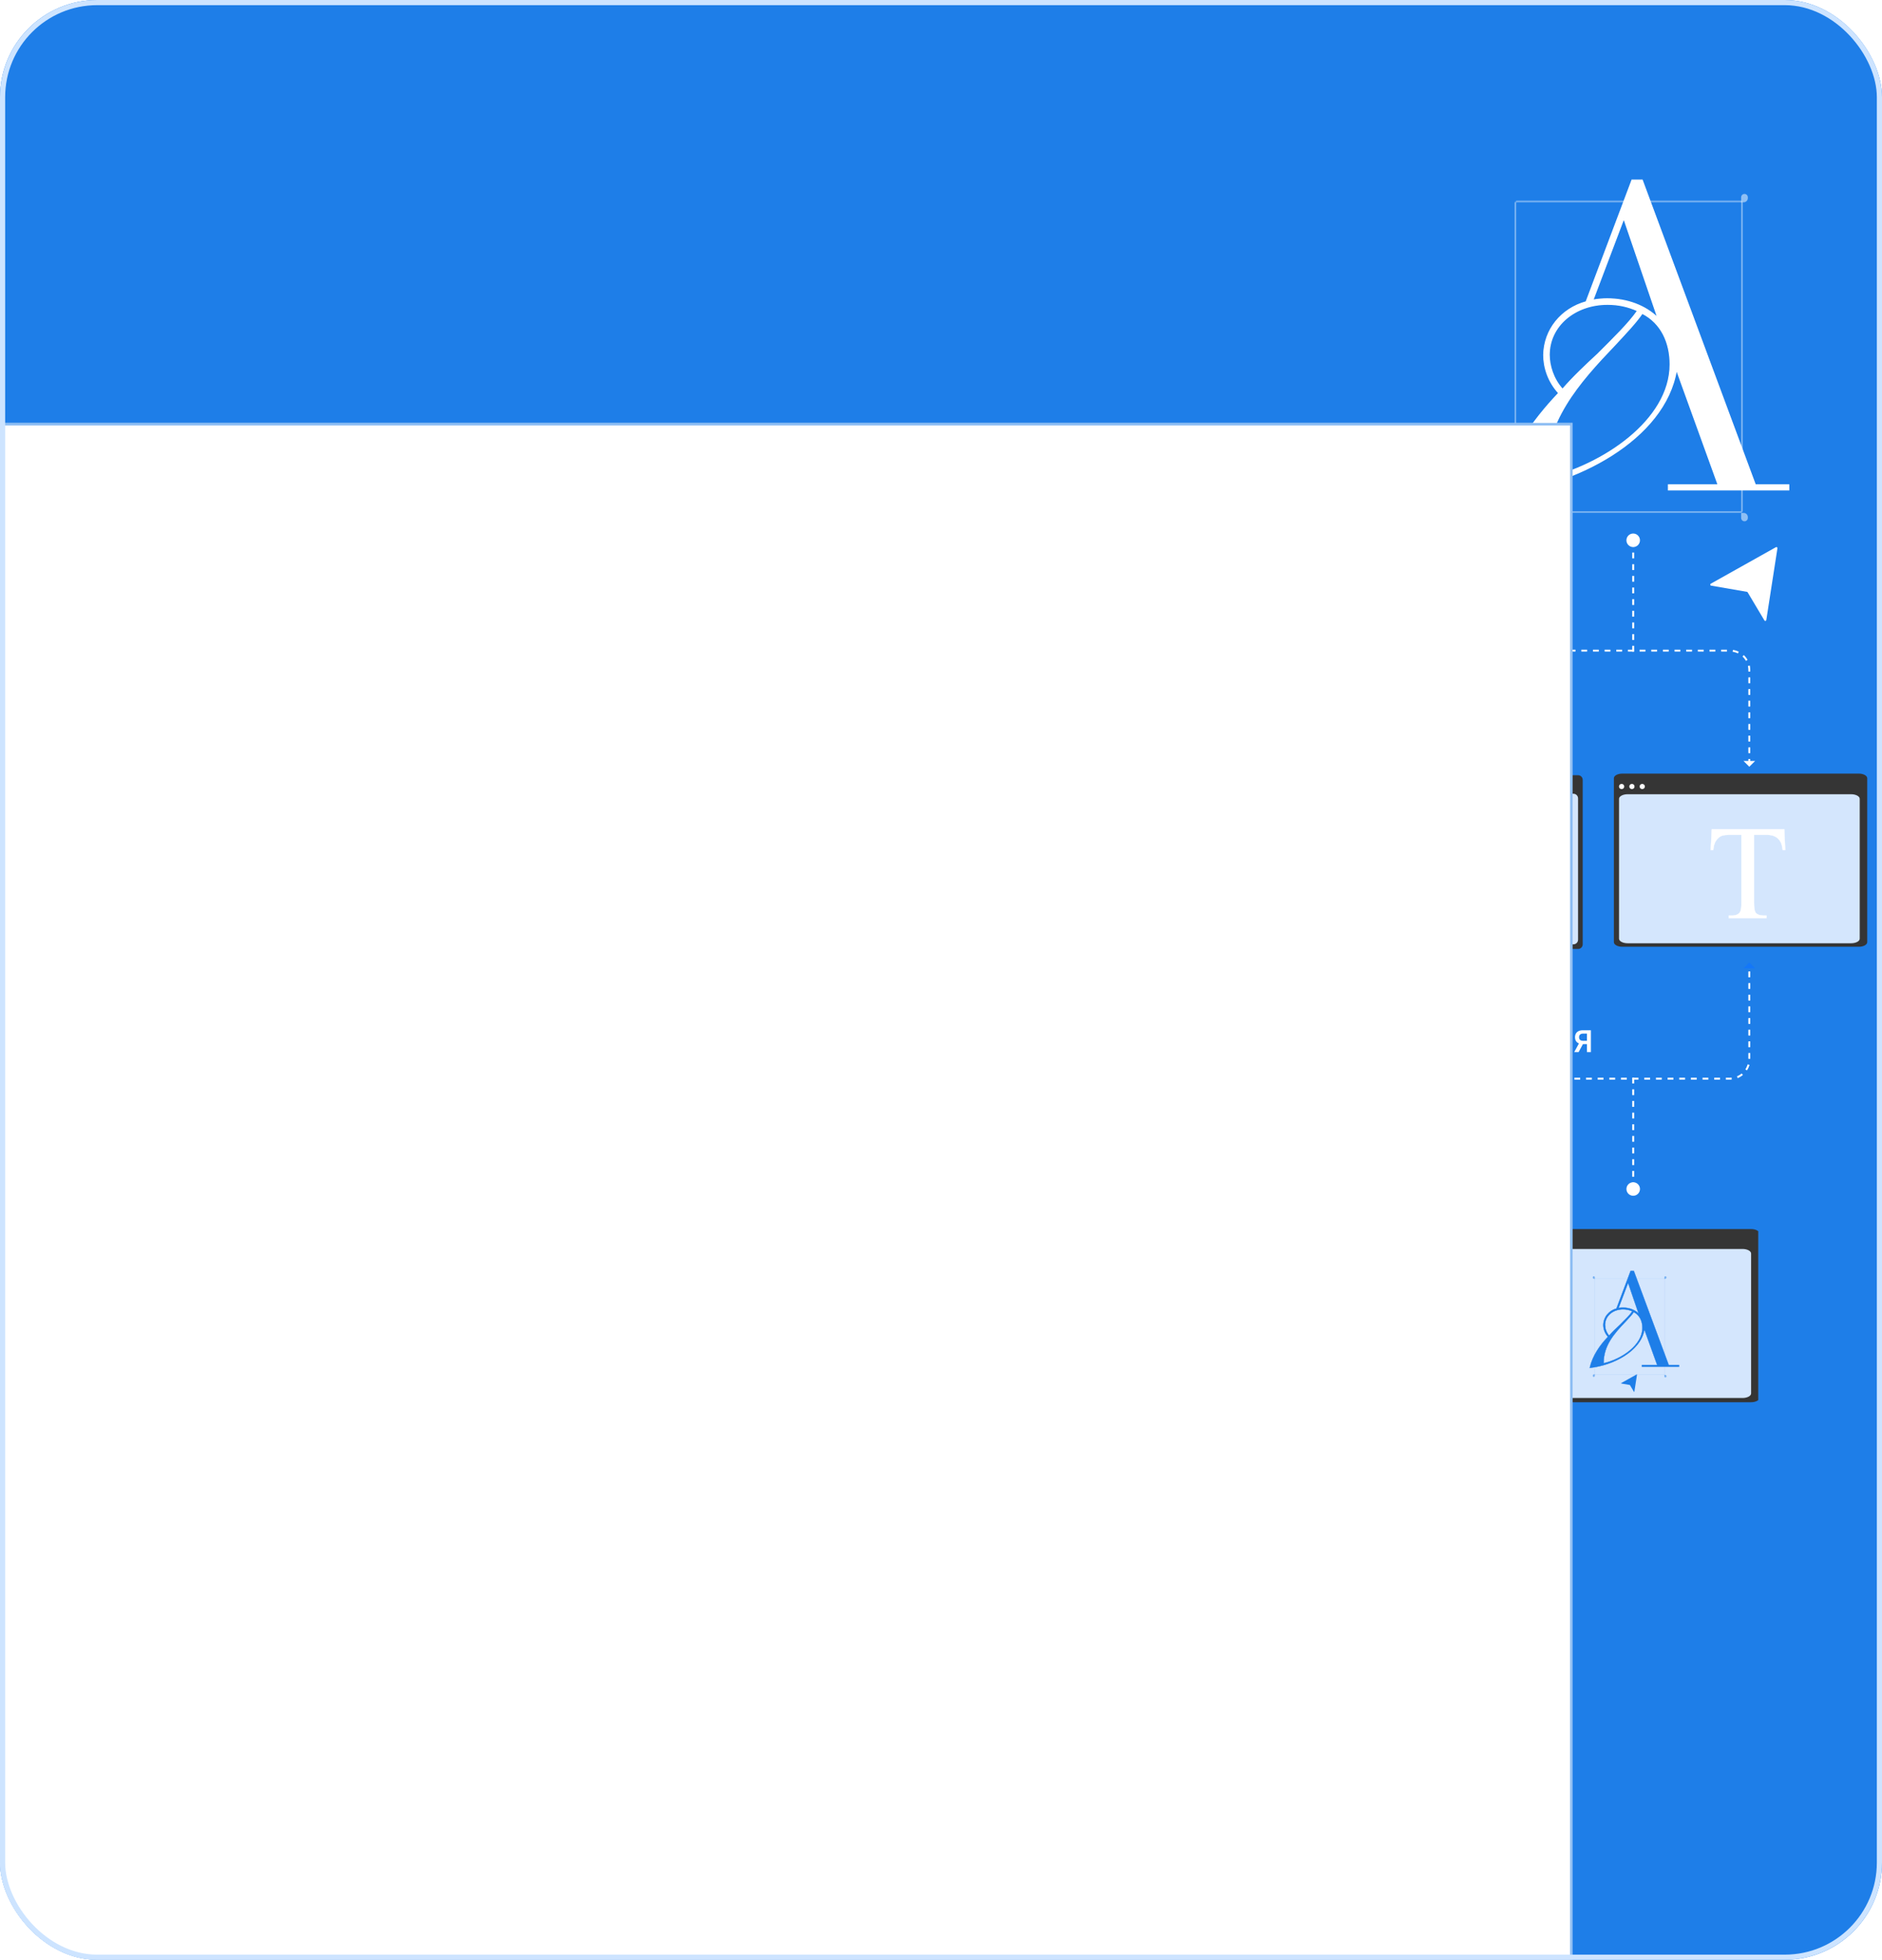 <?xml version="1.0" encoding="UTF-8"?> <svg xmlns="http://www.w3.org/2000/svg" width="365" height="380" viewBox="0 0 365 380" fill="none"><g clip-path="url(#clip0_18_1565)"><rect width="365" height="380" rx="18.85" fill="#1E7EE8"></rect><mask id="path-3-outside-1_18_1565" maskUnits="userSpaceOnUse" x="289.827" y="34" width="58" height="62" fill="black"><rect fill="white" x="289.827" y="34" width="58" height="62"></rect><path d="M323.57 95V94.003H333.211L325.149 71.729C322.905 85.276 305.452 94.252 290.824 95.748C292.653 88.019 297.141 81.619 302.294 76.217C300.299 74.056 299.385 71.314 299.385 68.82C299.468 63.917 302.792 59.844 307.613 58.515L316.505 34.911H318.5L340.441 94.003H346.924V95H323.57ZM323.902 70.649C323.902 66.493 322.24 62.67 318.5 60.759C317.253 62.587 315.342 64.582 313.264 66.826C306.034 74.389 299.551 81.702 299.551 92.839C310.771 90.263 323.902 81.536 323.902 70.649ZM303.042 75.469C305.119 73.059 307.613 70.732 309.857 68.654C313.015 65.496 315.841 62.753 317.586 60.26C315.757 59.429 313.846 59.013 311.768 59.013C305.452 59.013 300.465 63.169 300.465 68.82C300.465 70.815 301.213 73.475 303.042 75.469ZM321.492 61.59L314.926 42.391L308.942 58.182C309.857 58.016 310.854 57.933 311.685 57.933C315.591 57.933 319.082 59.263 321.492 61.59Z"></path></mask><path d="M323.57 95V94.003H333.211L325.149 71.729C322.905 85.276 305.452 94.252 290.824 95.748C292.653 88.019 297.141 81.619 302.294 76.217C300.299 74.056 299.385 71.314 299.385 68.82C299.468 63.917 302.792 59.844 307.613 58.515L316.505 34.911H318.5L340.441 94.003H346.924V95H323.57ZM323.902 70.649C323.902 66.493 322.24 62.67 318.5 60.759C317.253 62.587 315.342 64.582 313.264 66.826C306.034 74.389 299.551 81.702 299.551 92.839C310.771 90.263 323.902 81.536 323.902 70.649ZM303.042 75.469C305.119 73.059 307.613 70.732 309.857 68.654C313.015 65.496 315.841 62.753 317.586 60.26C315.757 59.429 313.846 59.013 311.768 59.013C305.452 59.013 300.465 63.169 300.465 68.82C300.465 70.815 301.213 73.475 303.042 75.469ZM321.492 61.59L314.926 42.391L308.942 58.182C309.857 58.016 310.854 57.933 311.685 57.933C315.591 57.933 319.082 59.263 321.492 61.59Z" fill="white"></path><path d="M323.57 95H323.472V95.098H323.57V95ZM323.57 94.003V93.905H323.472V94.003H323.57ZM333.211 94.003V94.1H333.35L333.302 93.969L333.211 94.003ZM325.149 71.729L325.241 71.696L325.114 71.345L325.053 71.713L325.149 71.729ZM290.824 95.748L290.729 95.725L290.698 95.859L290.834 95.845L290.824 95.748ZM302.294 76.217L302.364 76.284L302.428 76.218L302.365 76.151L302.294 76.217ZM299.385 68.82L299.287 68.819V68.82H299.385ZM307.613 58.515L307.639 58.609L307.687 58.596L307.704 58.549L307.613 58.515ZM316.505 34.911V34.814H316.438L316.414 34.877L316.505 34.911ZM318.5 34.911L318.592 34.877L318.568 34.814H318.5V34.911ZM340.441 94.003L340.35 94.037L340.373 94.1H340.441V94.003ZM346.924 94.003H347.021V93.905H346.924V94.003ZM346.924 95V95.098H347.021V95H346.924ZM318.5 60.759L318.545 60.672L318.468 60.633L318.419 60.704L318.5 60.759ZM313.264 66.826L313.335 66.893L313.336 66.892L313.264 66.826ZM299.551 92.839H299.453V92.962L299.573 92.934L299.551 92.839ZM303.042 75.469L302.97 75.535L303.044 75.616L303.116 75.533L303.042 75.469ZM309.857 68.654L309.923 68.726L309.926 68.723L309.857 68.654ZM317.586 60.26L317.666 60.316L317.733 60.22L317.626 60.171L317.586 60.26ZM321.492 61.59L321.424 61.66L321.584 61.558L321.492 61.59ZM314.926 42.391L315.019 42.36L314.931 42.103L314.835 42.357L314.926 42.391ZM308.942 58.182L308.851 58.148L308.79 58.309L308.96 58.278L308.942 58.182ZM323.667 95V94.003H323.472V95H323.667ZM323.57 94.1H333.211V93.905H323.57V94.1ZM333.302 93.969L325.241 71.696L325.057 71.762L333.119 94.036L333.302 93.969ZM325.053 71.713C323.937 78.449 319.038 84.059 312.578 88.175C306.119 92.291 298.114 94.904 290.815 95.651L290.834 95.845C298.162 95.096 306.197 92.473 312.683 88.34C319.168 84.208 324.117 78.557 325.245 71.745L325.053 71.713ZM290.92 95.77C292.742 88.065 297.218 81.68 302.364 76.284L302.223 76.15C297.064 81.559 292.563 87.973 290.729 95.725L290.92 95.77ZM302.365 76.151C300.389 74.009 299.482 71.291 299.482 68.82H299.287C299.287 71.337 300.209 74.103 302.222 76.283L302.365 76.151ZM299.482 68.822C299.565 63.965 302.857 59.928 307.639 58.609L307.587 58.421C302.727 59.761 299.371 63.869 299.287 68.819L299.482 68.822ZM307.704 58.549L316.597 34.946L316.414 34.877L307.521 58.48L307.704 58.549ZM316.505 35.009H318.5V34.814H316.505V35.009ZM318.409 34.945L340.35 94.037L340.533 93.969L318.592 34.877L318.409 34.945ZM340.441 94.1H346.924V93.905H340.441V94.1ZM346.826 94.003V95H347.021V94.003H346.826ZM346.924 94.902H323.57V95.098H346.924V94.902ZM324 70.649C324 66.469 322.327 62.605 318.545 60.672L318.456 60.846C322.154 62.736 323.805 66.518 323.805 70.649H324ZM318.419 60.704C317.178 62.524 315.273 64.512 313.193 66.759L313.336 66.892C315.411 64.651 317.329 62.65 318.581 60.814L318.419 60.704ZM313.194 66.758C305.965 74.32 299.453 81.659 299.453 92.839H299.649C299.649 81.746 306.103 74.458 313.335 66.893L313.194 66.758ZM299.573 92.934C305.196 91.643 311.298 88.811 315.996 84.936C320.693 81.062 324 76.133 324 70.649H323.805C323.805 76.051 320.546 80.93 315.872 84.785C311.199 88.639 305.126 91.459 299.529 92.744L299.573 92.934ZM303.116 75.533C305.189 73.127 307.679 70.804 309.923 68.726L309.79 68.582C307.547 70.66 305.05 72.99 302.968 75.405L303.116 75.533ZM309.926 68.723C313.08 65.569 315.914 62.818 317.666 60.316L317.506 60.204C315.767 62.688 312.949 65.423 309.788 68.585L309.926 68.723ZM317.626 60.171C315.785 59.334 313.86 58.916 311.768 58.916V59.111C313.832 59.111 315.73 59.524 317.545 60.349L317.626 60.171ZM311.768 58.916C305.413 58.916 300.368 63.101 300.368 68.82H300.563C300.563 63.236 305.491 59.111 311.768 59.111V58.916ZM300.368 68.82C300.368 70.835 301.122 73.52 302.97 75.535L303.114 75.403C301.304 73.429 300.563 70.795 300.563 68.82H300.368ZM321.584 61.558L315.019 42.36L314.834 42.423L321.4 61.621L321.584 61.558ZM314.835 42.357L308.851 58.148L309.034 58.217L315.018 42.426L314.835 42.357ZM308.96 58.278C309.868 58.113 310.86 58.031 311.685 58.031V57.835C310.848 57.835 309.845 57.919 308.925 58.086L308.96 58.278ZM311.685 58.031C315.57 58.031 319.035 59.353 321.424 61.66L321.56 61.52C319.129 59.172 315.613 57.835 311.685 57.835V58.031Z" fill="white" mask="url(#path-3-outside-1_18_1565)"></path><rect x="293.896" y="99.287" width="60.222" height="43.946" rx="0.262" transform="rotate(-90 293.896 99.287)" stroke="white" stroke-opacity="0.4" stroke-width="0.326"></rect><path d="M292.757 100.099C292.757 100.459 293.048 100.75 293.408 100.75C293.767 100.75 294.059 100.459 294.059 100.099V99.122H293.571C293.121 99.122 292.757 99.487 292.757 99.936V100.099Z" fill="#1E7EE8" fill-opacity="0.5"></path><path d="M292.757 38.253C292.757 37.893 293.048 37.602 293.408 37.602C293.767 37.602 294.059 37.893 294.059 38.253L294.059 39.229L293.571 39.229C293.121 39.229 292.757 38.865 292.757 38.415L292.757 38.253Z" fill="#1E7EE8" fill-opacity="0.5"></path><path d="M338.981 100.427C338.981 100.787 338.69 101.078 338.33 101.078C337.971 101.078 337.679 100.787 337.679 100.427V99.451H338.168C338.617 99.451 338.981 99.815 338.981 100.264V100.427Z" fill="white" fill-opacity="0.5"></path><path d="M338.981 38.253C338.981 37.893 338.69 37.602 338.33 37.602C337.971 37.602 337.679 37.893 337.679 38.253L337.679 39.229L338.168 39.229C338.617 39.229 338.981 38.865 338.981 38.415L338.981 38.253Z" fill="white" fill-opacity="0.5"></path><path d="M339.266 148.296L339.266 129.906C339.266 127.833 337.585 126.152 335.512 126.152L297.98 126.152C295.908 126.152 294.227 127.833 294.227 129.906L294.227 148.296" stroke="white" stroke-width="0.375" stroke-dasharray="1.13 1.13"></path><path d="M316.746 126.348L316.746 103.633" stroke="white" stroke-width="0.375" stroke-dasharray="1.13 1.13"></path><path fill-rule="evenodd" clip-rule="evenodd" d="M315.619 104.763C315.619 105.385 316.123 105.889 316.745 105.889C317.367 105.889 317.871 105.385 317.871 104.763C317.871 104.141 317.367 103.637 316.745 103.637C316.123 103.637 315.619 104.141 315.619 104.763Z" fill="white" stroke="white" stroke-width="0.375"></path><path fill-rule="evenodd" clip-rule="evenodd" d="M338.14 147.547L340.392 147.547L339.266 148.673L338.14 147.547Z" fill="white"></path><path fill-rule="evenodd" clip-rule="evenodd" d="M293.102 147.547L295.354 147.547L294.228 148.673L293.102 147.547Z" fill="#1477F8"></path><path d="M294.228 187.008L294.228 205.399C294.228 207.472 295.908 209.152 297.981 209.152L335.513 209.152C337.586 209.152 339.266 207.472 339.266 205.399L339.266 187.008" stroke="white" stroke-width="0.375" stroke-dasharray="1.13 1.13"></path><path d="M316.747 208.956L316.747 231.672" stroke="white" stroke-width="0.375" stroke-dasharray="1.13 1.13"></path><path fill-rule="evenodd" clip-rule="evenodd" d="M317.874 230.546C317.874 229.924 317.37 229.42 316.748 229.42C316.126 229.42 315.622 229.924 315.622 230.546C315.622 231.168 316.126 231.672 316.748 231.672C317.37 231.672 317.874 231.168 317.874 230.546Z" fill="white" stroke="white" stroke-width="0.375"></path><path fill-rule="evenodd" clip-rule="evenodd" d="M295.353 187.758L293.102 187.758L294.228 186.632L295.353 187.758Z" fill="#1477F8"></path><path fill-rule="evenodd" clip-rule="evenodd" d="M340.392 187.758L338.14 187.758L339.266 186.632L340.392 187.758Z" fill="#1477F8"></path><g clip-path="url(#clip1_18_1565)"><path d="M306.054 150.312H280.898C280.402 150.312 280 150.715 280 151.211V183.105C280 183.601 280.402 184.003 280.898 184.003H306.054C306.55 184.003 306.953 183.601 306.953 183.105V151.211C306.953 150.715 306.55 150.312 306.054 150.312Z" fill="#353535"></path><path fill-rule="evenodd" clip-rule="evenodd" d="M281.797 153.906H305.156C305.652 153.906 306.054 154.308 306.054 154.805V182.206C306.054 182.702 305.652 183.105 305.156 183.105H281.797C281.301 183.105 280.898 182.702 280.898 182.206V154.805C280.898 154.308 281.301 153.906 281.797 153.906ZM281.348 151.66C281.596 151.66 281.797 151.861 281.797 152.109C281.797 152.357 281.596 152.559 281.348 152.559C281.1 152.559 280.898 152.357 280.898 152.109C280.898 151.861 281.1 151.66 281.348 151.66ZM282.695 151.66C282.943 151.66 283.144 151.861 283.144 152.109C283.144 152.357 282.943 152.559 282.695 152.559C282.447 152.559 282.246 152.357 282.246 152.109C282.246 151.861 282.447 151.66 282.695 151.66ZM284.043 151.66C284.291 151.66 284.492 151.861 284.492 152.109C284.492 152.357 284.291 152.559 284.043 152.559C283.795 152.559 283.594 152.357 283.594 152.109C283.594 151.861 283.795 151.66 284.043 151.66Z" fill="#D4E6FD"></path></g><path d="M360.497 150H314.638C313.733 150 313 150.401 313 150.895V182.68C313 183.174 313.733 183.575 314.638 183.575H360.497C361.401 183.575 362.135 183.174 362.135 182.68V150.895C362.135 150.401 361.401 150 360.497 150Z" fill="#353535"></path><path fill-rule="evenodd" clip-rule="evenodd" d="M315.667 154H359.011C359.931 154 360.678 154.398 360.678 154.889V182.007C360.678 182.498 359.931 182.896 359.011 182.896H315.667C314.746 182.896 314 182.498 314 182.007V154.889C314 154.398 314.746 154 315.667 154Z" fill="#D4E6FD"></path><mask id="path-24-outside-2_18_1565" maskUnits="userSpaceOnUse" x="331" y="160" width="16" height="19" fill="black"><rect fill="white" x="331" y="160" width="16" height="19"></rect><path d="M346.038 160.792L346.228 164.827H345.746C345.653 164.117 345.526 163.609 345.366 163.305C345.103 162.814 344.752 162.454 344.312 162.226C343.881 161.989 343.31 161.871 342.599 161.871H340.175V175.018C340.175 176.075 340.289 176.735 340.518 176.997C340.839 177.353 341.334 177.53 342.003 177.53H342.599V178H335.302V177.53H335.911C336.639 177.53 337.155 177.31 337.459 176.871C337.646 176.6 337.739 175.982 337.739 175.018V161.871H335.67C334.866 161.871 334.295 161.93 333.957 162.048C333.517 162.209 333.14 162.518 332.827 162.975C332.514 163.431 332.328 164.049 332.269 164.827H331.787L331.99 160.792H346.038Z"></path></mask><path d="M346.038 160.792L346.228 164.827H345.746C345.653 164.117 345.526 163.609 345.366 163.305C345.103 162.814 344.752 162.454 344.312 162.226C343.881 161.989 343.31 161.871 342.599 161.871H340.175V175.018C340.175 176.075 340.289 176.735 340.518 176.997C340.839 177.353 341.334 177.53 342.003 177.53H342.599V178H335.302V177.53H335.911C336.639 177.53 337.155 177.31 337.459 176.871C337.646 176.6 337.739 175.982 337.739 175.018V161.871H335.67C334.866 161.871 334.295 161.93 333.957 162.048C333.517 162.209 333.14 162.518 332.827 162.975C332.514 163.431 332.328 164.049 332.269 164.827H331.787L331.99 160.792H346.038Z" fill="white"></path><path d="M346.038 160.792L346.069 160.79L346.067 160.761H346.038V160.792ZM346.228 164.827V164.858H346.26L346.259 164.826L346.228 164.827ZM345.746 164.827L345.716 164.831L345.719 164.858H345.746V164.827ZM345.366 163.305L345.393 163.29L345.392 163.29L345.366 163.305ZM344.312 162.226L344.298 162.253L344.298 162.253L344.312 162.226ZM340.175 161.871V161.84H340.145V161.871H340.175ZM340.518 176.997L340.495 177.018L340.495 177.018L340.518 176.997ZM342.599 177.53H342.63V177.5H342.599V177.53ZM342.599 178V178.031H342.63V178H342.599ZM335.302 178H335.271V178.031H335.302V178ZM335.302 177.53V177.5H335.271V177.53H335.302ZM337.459 176.871L337.485 176.888L337.485 176.888L337.459 176.871ZM337.739 161.871H337.769V161.84H337.739V161.871ZM333.957 162.048L333.947 162.019L333.946 162.02L333.957 162.048ZM332.269 164.827V164.858H332.297L332.299 164.83L332.269 164.827ZM331.787 164.827L331.756 164.826L331.755 164.858H331.787V164.827ZM331.99 160.792V160.761H331.961L331.959 160.79L331.99 160.792ZM346.008 160.793L346.198 164.829L346.259 164.826L346.069 160.79L346.008 160.793ZM346.228 164.797H345.746V164.858H346.228V164.797ZM345.776 164.823C345.683 164.112 345.556 163.6 345.393 163.29L345.339 163.319C345.497 163.618 345.623 164.121 345.716 164.831L345.776 164.823ZM345.392 163.29C345.128 162.795 344.772 162.43 344.326 162.199L344.298 162.253C344.732 162.478 345.079 162.833 345.339 163.319L345.392 163.29ZM344.327 162.199C343.889 161.959 343.313 161.84 342.599 161.84V161.901C343.307 161.901 343.872 162.019 344.298 162.253L344.327 162.199ZM342.599 161.84H340.175V161.901H342.599V161.84ZM340.145 161.871V175.018H340.206V161.871H340.145ZM340.145 175.018C340.145 175.547 340.173 175.979 340.231 176.311C340.288 176.642 340.375 176.88 340.495 177.018L340.541 176.977C340.432 176.853 340.348 176.629 340.291 176.301C340.234 175.973 340.206 175.546 340.206 175.018H340.145ZM340.495 177.018C340.824 177.382 341.329 177.561 342.003 177.561V177.5C341.339 177.5 340.854 177.324 340.54 176.977L340.495 177.018ZM342.003 177.561H342.599V177.5H342.003V177.561ZM342.568 177.53V178H342.63V177.53H342.568ZM342.599 177.969H335.302V178.031H342.599V177.969ZM335.333 178V177.53H335.271V178H335.333ZM335.302 177.561H335.911V177.5H335.302V177.561ZM335.911 177.561C336.645 177.561 337.172 177.339 337.485 176.888L337.434 176.853C337.137 177.282 336.633 177.5 335.911 177.5V177.561ZM337.485 176.888C337.582 176.747 337.652 176.519 337.699 176.209C337.746 175.898 337.769 175.501 337.769 175.018H337.708C337.708 175.499 337.685 175.893 337.639 176.2C337.592 176.507 337.523 176.724 337.434 176.853L337.485 176.888ZM337.769 175.018V161.871H337.708V175.018H337.769ZM337.739 161.84H335.67V161.901H337.739V161.84ZM335.67 161.84C334.866 161.84 334.29 161.899 333.947 162.019L333.967 162.077C334.3 161.96 334.867 161.901 335.67 161.901V161.84ZM333.946 162.02C333.499 162.183 333.118 162.496 332.802 162.957L332.853 162.992C333.163 162.539 333.534 162.235 333.967 162.077L333.946 162.02ZM332.802 162.957C332.485 163.42 332.298 164.043 332.239 164.825L332.299 164.83C332.358 164.055 332.544 163.443 332.853 162.992L332.802 162.957ZM332.269 164.797H331.787V164.858H332.269V164.797ZM331.817 164.829L332.02 160.793L331.959 160.79L331.756 164.826L331.817 164.829ZM331.99 160.822H346.038V160.761H331.99V160.822Z" fill="white" mask="url(#path-24-outside-2_18_1565)"></path><g clip-path="url(#clip2_18_1565)"><path d="M339.615 238.312H293.756C292.851 238.312 292.118 238.713 292.118 239.208V270.992C292.118 271.487 292.851 271.888 293.756 271.888H339.615C340.52 271.888 341.253 271.487 341.253 270.992V239.208C341.253 238.713 340.52 238.312 339.615 238.312Z" fill="#353535"></path><path fill-rule="evenodd" clip-rule="evenodd" d="M294.605 242.172H337.948C338.869 242.172 339.615 242.57 339.615 243.061V270.179C339.615 270.67 338.869 271.068 337.948 271.068H294.605C293.684 271.068 292.938 270.67 292.938 270.179V243.061C292.938 242.57 293.684 242.172 294.605 242.172Z" fill="#D4E6FD"></path></g><mask id="path-28-outside-3_18_1565" maskUnits="userSpaceOnUse" x="308" y="246" width="18" height="20" fill="black"><rect fill="white" x="308" y="246" width="18" height="20"></rect><path d="M318.43 265V264.692H321.409L318.918 257.807C318.224 261.994 312.829 264.769 308.308 265.231C308.873 262.842 310.261 260.864 311.853 259.194C311.237 258.526 310.954 257.679 310.954 256.908C310.98 255.392 312.007 254.134 313.497 253.723L316.246 246.427H316.863L323.644 264.692H325.648V265H318.43ZM318.532 257.473C318.532 256.189 318.019 255.007 316.863 254.416C316.477 254.981 315.886 255.598 315.244 256.292C313.009 258.629 311.006 260.89 311.006 264.332C314.474 263.536 318.532 260.838 318.532 257.473ZM312.084 258.963C312.727 258.218 313.497 257.499 314.191 256.857C315.167 255.881 316.041 255.033 316.58 254.262C316.015 254.005 315.424 253.877 314.782 253.877C312.829 253.877 311.288 255.161 311.288 256.908C311.288 257.525 311.519 258.347 312.084 258.963ZM317.787 254.673L315.758 248.739L313.908 253.62C314.191 253.569 314.499 253.543 314.756 253.543C315.963 253.543 317.042 253.954 317.787 254.673Z"></path></mask><path d="M318.43 265V264.692H321.409L318.918 257.807C318.224 261.994 312.829 264.769 308.308 265.231C308.873 262.842 310.261 260.864 311.853 259.194C311.237 258.526 310.954 257.679 310.954 256.908C310.98 255.392 312.007 254.134 313.497 253.723L316.246 246.427H316.863L323.644 264.692H325.648V265H318.43ZM318.532 257.473C318.532 256.189 318.019 255.007 316.863 254.416C316.477 254.981 315.886 255.598 315.244 256.292C313.009 258.629 311.006 260.89 311.006 264.332C314.474 263.536 318.532 260.838 318.532 257.473ZM312.084 258.963C312.727 258.218 313.497 257.499 314.191 256.857C315.167 255.881 316.041 255.033 316.58 254.262C316.015 254.005 315.424 253.877 314.782 253.877C312.829 253.877 311.288 255.161 311.288 256.908C311.288 257.525 311.519 258.347 312.084 258.963ZM317.787 254.673L315.758 248.739L313.908 253.62C314.191 253.569 314.499 253.543 314.756 253.543C315.963 253.543 317.042 253.954 317.787 254.673Z" fill="#1E7EE8"></path><path d="M318.43 265H318.399V265.03H318.43V265ZM318.43 264.692V264.662H318.399V264.692H318.43ZM321.409 264.692V264.722H321.452L321.438 264.681L321.409 264.692ZM318.918 257.807L318.946 257.797L318.907 257.688L318.888 257.802L318.918 257.807ZM308.308 265.231L308.279 265.224L308.269 265.266L308.311 265.261L308.308 265.231ZM311.853 259.194L311.875 259.215L311.895 259.195L311.875 259.174L311.853 259.194ZM310.954 256.908L310.924 256.908V256.908H310.954ZM313.497 253.723L313.505 253.752L313.52 253.748L313.526 253.733L313.497 253.723ZM316.246 246.427V246.397H316.225L316.218 246.417L316.246 246.427ZM316.863 246.427L316.891 246.417L316.884 246.397H316.863V246.427ZM323.644 264.692L323.616 264.702L323.623 264.722H323.644V264.692ZM325.648 264.692H325.678V264.662H325.648V264.692ZM325.648 265V265.03H325.678V265H325.648ZM316.863 254.416L316.876 254.389L316.853 254.377L316.838 254.399L316.863 254.416ZM315.244 256.292L315.266 256.312L315.266 256.312L315.244 256.292ZM311.006 264.332H310.975V264.37L311.012 264.362L311.006 264.332ZM312.084 258.963L312.062 258.984L312.085 259.009L312.107 258.983L312.084 258.963ZM314.191 256.857L314.211 256.879L314.212 256.878L314.191 256.857ZM316.58 254.262L316.605 254.279L316.626 254.25L316.592 254.235L316.58 254.262ZM317.787 254.673L317.766 254.695L317.816 254.663L317.787 254.673ZM315.758 248.739L315.787 248.729L315.759 248.65L315.73 248.728L315.758 248.739ZM313.908 253.62L313.88 253.609L313.861 253.659L313.914 253.65L313.908 253.62ZM318.46 265V264.692H318.399V265H318.46ZM318.43 264.722H321.409V264.662H318.43V264.722ZM321.438 264.681L318.946 257.797L318.889 257.817L321.381 264.702L321.438 264.681ZM318.888 257.802C318.543 259.884 317.029 261.618 315.032 262.891C313.036 264.163 310.561 264.97 308.305 265.201L308.311 265.261C310.576 265.03 313.06 264.219 315.065 262.941C317.069 261.664 318.599 259.917 318.947 257.812L318.888 257.802ZM308.338 265.238C308.901 262.856 310.284 260.883 311.875 259.215L311.831 259.174C310.237 260.845 308.846 262.828 308.279 265.224L308.338 265.238ZM311.875 259.174C311.264 258.512 310.984 257.672 310.984 256.908H310.924C310.924 257.686 311.209 258.541 311.831 259.215L311.875 259.174ZM310.984 256.909C311.01 255.407 312.027 254.16 313.505 253.752L313.489 253.694C311.987 254.108 310.95 255.378 310.924 256.908L310.984 256.909ZM313.526 253.733L316.274 246.438L316.218 246.417L313.469 253.712L313.526 253.733ZM316.246 246.457H316.863V246.397H316.246V246.457ZM316.834 246.438L323.616 264.702L323.673 264.681L316.891 246.417L316.834 246.438ZM323.644 264.722H325.648V264.662H323.644V264.722ZM325.618 264.692V265H325.678V264.692H325.618ZM325.648 264.97H318.43V265.03H325.648V264.97ZM318.562 257.473C318.562 256.181 318.045 254.987 316.876 254.389L316.849 254.443C317.992 255.027 318.502 256.196 318.502 257.473H318.562ZM316.838 254.399C316.454 254.962 315.865 255.576 315.222 256.271L315.266 256.312C315.908 255.62 316.501 255.001 316.887 254.433L316.838 254.399ZM315.222 256.271C312.988 258.608 310.975 260.876 310.975 264.332H311.036C311.036 260.903 313.031 258.651 315.266 256.312L315.222 256.271ZM311.012 264.362C312.75 263.962 314.637 263.087 316.089 261.889C317.54 260.692 318.562 259.169 318.562 257.473H318.502C318.502 259.143 317.495 260.651 316.05 261.843C314.606 263.034 312.729 263.905 310.999 264.303L311.012 264.362ZM312.107 258.983C312.748 258.239 313.518 257.521 314.211 256.879L314.17 256.835C313.477 257.477 312.705 258.197 312.062 258.943L312.107 258.983ZM314.212 256.878C315.187 255.903 316.063 255.053 316.605 254.279L316.555 254.245C316.018 255.013 315.147 255.858 314.17 256.835L314.212 256.878ZM316.592 254.235C316.023 253.976 315.428 253.847 314.782 253.847V253.907C315.42 253.907 316.006 254.035 316.567 254.29L316.592 254.235ZM314.782 253.847C312.817 253.847 311.258 255.14 311.258 256.908H311.318C311.318 255.182 312.842 253.907 314.782 253.907V253.847ZM311.258 256.908C311.258 257.531 311.491 258.361 312.062 258.984L312.107 258.943C311.547 258.333 311.318 257.518 311.318 256.908H311.258ZM317.816 254.663L315.787 248.729L315.729 248.749L317.759 254.683L317.816 254.663ZM315.73 248.728L313.88 253.609L313.937 253.631L315.786 248.75L315.73 248.728ZM313.914 253.65C314.195 253.599 314.501 253.573 314.756 253.573V253.513C314.497 253.513 314.187 253.539 313.903 253.59L313.914 253.65ZM314.756 253.573C315.957 253.573 317.028 253.982 317.766 254.695L317.808 254.651C317.057 253.926 315.97 253.513 314.756 253.513V253.573Z" fill="#1E7EE8" mask="url(#path-28-outside-3_18_1565)"></path><rect x="309.257" y="266.524" width="18.614" height="13.583" rx="0.081" transform="rotate(-90 309.257 266.524)" stroke="#1E7EE8" stroke-opacity="0.1" stroke-width="0.101"></rect><path d="M308.905 266.775C308.905 266.886 308.995 266.977 309.107 266.977C309.218 266.977 309.308 266.886 309.308 266.775V266.473H309.157C309.018 266.473 308.905 266.586 308.905 266.725V266.775Z" fill="#1E7EE8" fill-opacity="0.5"></path><path d="M308.905 247.662C308.905 247.551 308.995 247.461 309.107 247.461C309.218 247.461 309.308 247.551 309.308 247.662L309.308 247.964L309.157 247.964C309.018 247.964 308.905 247.851 308.905 247.712L308.905 247.662Z" fill="#1E7EE8" fill-opacity="0.5"></path><path d="M323.193 266.877C323.193 266.988 323.103 267.078 322.992 267.078C322.881 267.078 322.791 266.988 322.791 266.877V266.575H322.942C323.081 266.575 323.193 266.688 323.193 266.827V266.877Z" fill="#1E7EE8" fill-opacity="0.5"></path><path d="M323.193 247.662C323.193 247.551 323.103 247.461 322.992 247.461C322.881 247.461 322.791 247.551 322.791 247.662L322.791 247.964L322.942 247.964C323.081 247.964 323.193 247.851 323.193 247.712L323.193 247.662Z" fill="#1E7EE8" fill-opacity="0.5"></path><g filter="url(#filter0_d_18_1565)"><path d="M317.178 266.096L316.666 269.392C316.66 269.436 316.602 269.447 316.579 269.409L315.81 268.118C315.803 268.107 315.791 268.098 315.777 268.096L314.132 267.812C314.088 267.804 314.078 267.746 314.117 267.724L317.108 266.047C317.142 266.028 317.184 266.057 317.178 266.096Z" fill="#1E7EE8"></path></g><g filter="url(#filter1_d_18_1565)"><rect x="-14" width="309" height="495" fill="white"></rect><rect x="-13.75" y="0.25" width="308.5" height="494.5" stroke="#1E7EE8" stroke-opacity="0.5" stroke-width="0.5"></rect></g><circle cx="314.5" cy="152.5" r="0.5" fill="white"></circle><circle cx="316.5" cy="152.5" r="0.5" fill="white"></circle><circle cx="318.5" cy="152.5" r="0.5" fill="white"></circle><g filter="url(#filter2_d_18_1565)"><path d="M343.424 104.405L341.265 118.332C341.236 118.517 340.992 118.565 340.896 118.404L337.646 112.951C337.616 112.901 337.566 112.867 337.508 112.857L330.554 111.655C330.369 111.623 330.327 111.376 330.491 111.284L343.129 104.201C343.275 104.119 343.45 104.241 343.424 104.405Z" fill="white"></path></g><path d="M308.544 204H307.775V200.406H307.072C306.882 200.406 306.725 200.434 306.603 200.491C306.481 200.546 306.391 200.627 306.332 200.735C306.274 200.841 306.245 200.969 306.245 201.12C306.245 201.27 306.274 201.397 306.332 201.5C306.39 201.602 306.479 201.68 306.601 201.734C306.723 201.786 306.879 201.812 307.068 201.812H308.098V202.449H306.964C306.639 202.449 306.365 202.395 306.141 202.288C305.918 202.179 305.749 202.025 305.633 201.827C305.518 201.627 305.461 201.391 305.461 201.12C305.461 200.849 305.518 200.613 305.631 200.41C305.745 200.206 305.913 200.048 306.135 199.935C306.357 199.822 306.63 199.765 306.954 199.765H308.544V204ZM306.354 202.081H307.192L306.162 204H305.306L306.354 202.081Z" fill="white"></path></g><rect x="0.5" y="0.5" width="364" height="379" rx="18.35" stroke="#CDE4FF"></rect><defs><filter id="filter0_d_18_1565" x="313.006" y="265.098" width="5.874" height="6.18" filterUnits="userSpaceOnUse" color-interpolation-filters="sRGB"><feFlood flood-opacity="0" result="BackgroundImageFix"></feFlood><feColorMatrix in="SourceAlpha" type="matrix" values="0 0 0 0 0 0 0 0 0 0 0 0 0 0 0 0 0 0 127 0" result="hardAlpha"></feColorMatrix><feOffset dx="0.307" dy="0.449"></feOffset><feGaussianBlur stdDeviation="0.697"></feGaussianBlur><feComposite in2="hardAlpha" operator="out"></feComposite><feColorMatrix type="matrix" values="0 0 0 0 0.729 0 0 0 0 0.729 0 0 0 0 0.729 0 0 0 0.76 0"></feColorMatrix><feBlend mode="normal" in2="BackgroundImageFix" result="effect1_dropShadow_18_1565"></feBlend><feBlend mode="normal" in="SourceGraphic" in2="effect1_dropShadow_18_1565" result="shape"></feBlend></filter><filter id="filter1_d_18_1565" x="-47.8" y="0" width="396.6" height="620.8" filterUnits="userSpaceOnUse" color-interpolation-filters="sRGB"><feFlood flood-opacity="0" result="BackgroundImageFix"></feFlood><feColorMatrix in="SourceAlpha" type="matrix" values="0 0 0 0 0 0 0 0 0 0 0 0 0 0 0 0 0 0 127 0" result="hardAlpha"></feColorMatrix><feOffset dx="10" dy="82"></feOffset><feGaussianBlur stdDeviation="21.9"></feGaussianBlur><feComposite in2="hardAlpha" operator="out"></feComposite><feColorMatrix type="matrix" values="0 0 0 0 0.646 0 0 0 0 0.646 0 0 0 0 0.646 0 0 0 0.23 0"></feColorMatrix><feBlend mode="normal" in2="BackgroundImageFix" result="effect1_dropShadow_18_1565"></feBlend><feBlend mode="normal" in="SourceGraphic" in2="effect1_dropShadow_18_1565" result="shape"></feBlend></filter><filter id="filter2_d_18_1565" x="325.795" y="100.181" width="24.822" height="26.109" filterUnits="userSpaceOnUse" color-interpolation-filters="sRGB"><feFlood flood-opacity="0" result="BackgroundImageFix"></feFlood><feColorMatrix in="SourceAlpha" type="matrix" values="0 0 0 0 0 0 0 0 0 0 0 0 0 0 0 0 0 0 127 0" result="hardAlpha"></feColorMatrix><feOffset dx="1.298" dy="1.897"></feOffset><feGaussianBlur stdDeviation="2.946"></feGaussianBlur><feComposite in2="hardAlpha" operator="out"></feComposite><feColorMatrix type="matrix" values="0 0 0 0 0 0 0 0 0 0.356 0 0 0 0 0.749 0 0 0 1 0"></feColorMatrix><feBlend mode="normal" in2="BackgroundImageFix" result="effect1_dropShadow_18_1565"></feBlend><feBlend mode="normal" in="SourceGraphic" in2="effect1_dropShadow_18_1565" result="shape"></feBlend></filter><clipPath id="clip0_18_1565"><rect width="365" height="380" rx="18.85" fill="white"></rect></clipPath><clipPath id="clip1_18_1565"><rect width="26.953" height="33.691" fill="white" transform="translate(280 150.309)"></rect></clipPath><clipPath id="clip2_18_1565"><rect width="49" height="34" fill="white" transform="translate(292 238)"></rect></clipPath></defs></svg> 
